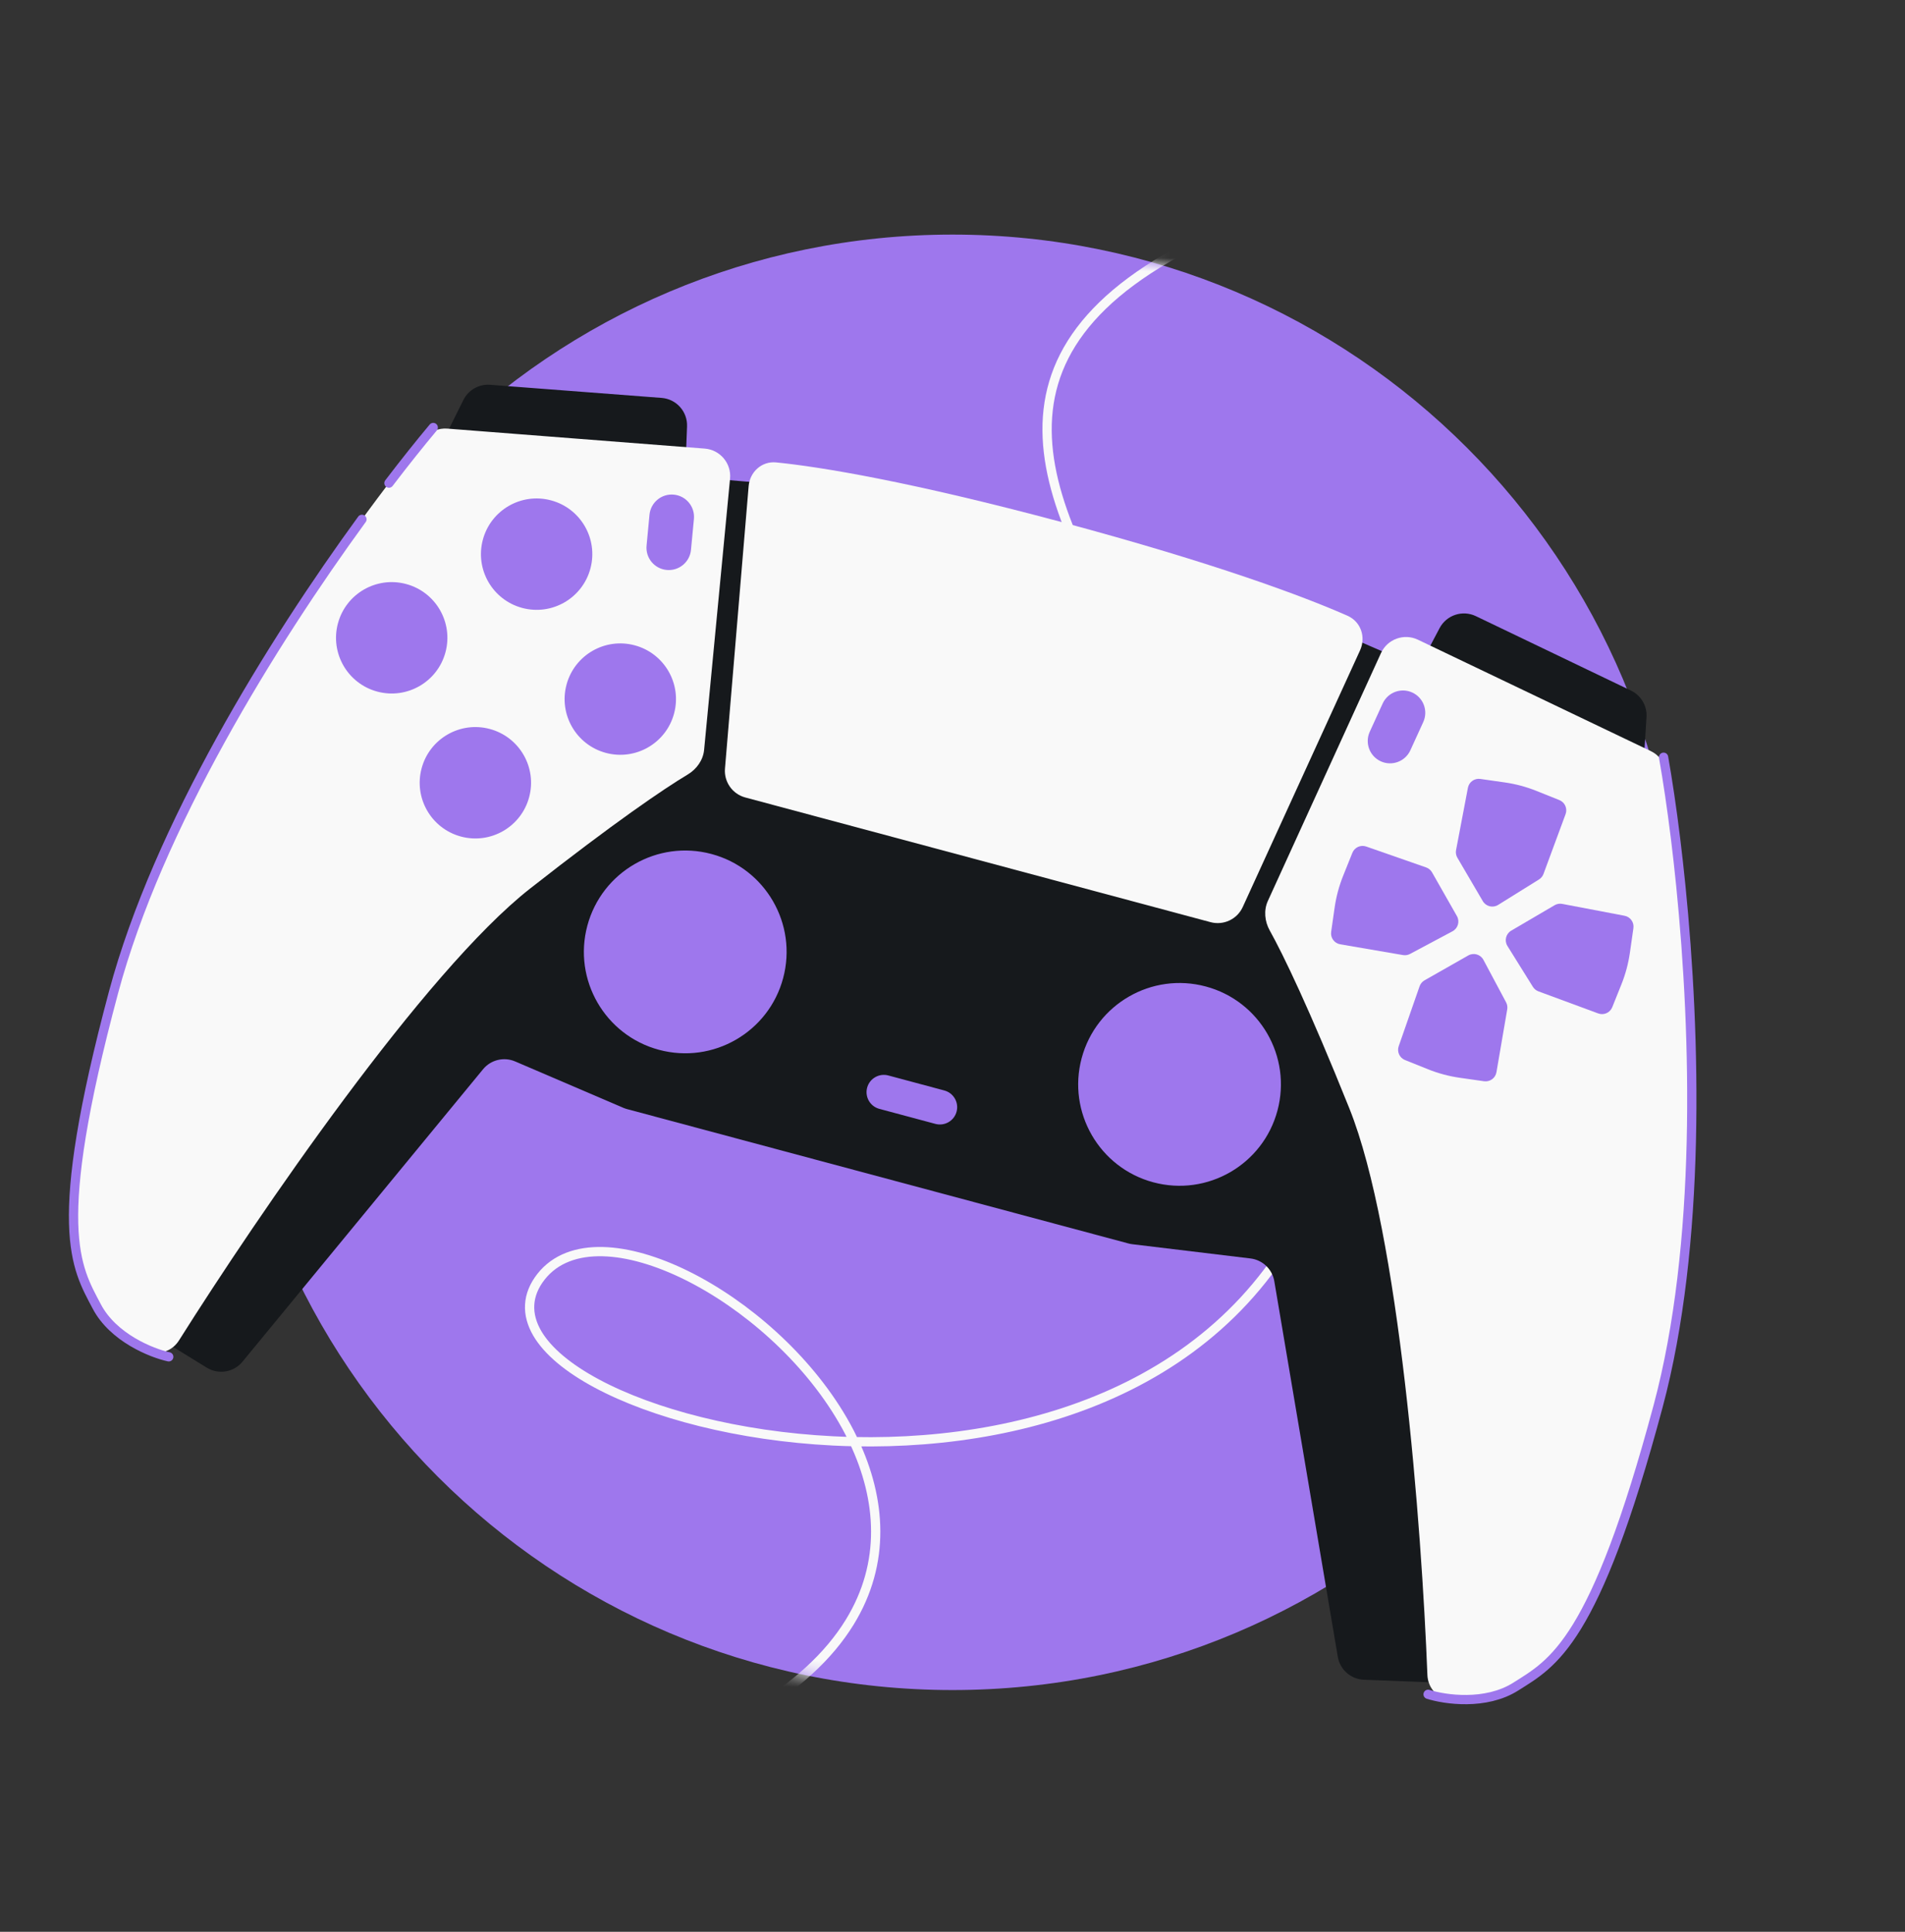 <svg width="144" height="146" viewBox="0 0 144 146" fill="none" xmlns="http://www.w3.org/2000/svg">
<rect x="0" y="0" width="144" height="146" fill="#333333" stroke="none"/>
<path d="M72 127.73C102.376 127.73 127 103.106 127 72.73C127 42.354 102.376 17.73 72 17.73C41.624 17.73 17 42.354 17 72.73C17 103.106 41.624 127.73 72 127.73Z" fill="#9E77ED"/>
<mask id="mask0_1_6426" style="mask-type:alpha" maskUnits="userSpaceOnUse" x="17" y="17" width="110" height="111">
<path d="M72 127.73C102.376 127.73 127 103.106 127 72.73C127 42.354 102.376 17.73 72 17.73C41.624 17.73 17 42.354 17 72.73C17 103.106 41.624 127.73 72 127.73Z" fill="#1EBFBF"/>
</mask>
<g mask="url(#mask0_1_6426)">
<path d="M99.863 14.629C86.956 18.649 81.253 23.531 79.649 28.917C78.04 34.321 80.505 40.383 84.356 46.909C85.888 49.504 87.626 52.153 89.394 54.847C89.843 55.531 90.293 56.217 90.742 56.906C92.96 60.307 95.152 63.772 96.948 67.258C100.538 74.223 102.587 81.339 100.071 88.274C94.256 104.305 78.421 109.248 64.56 108.957M64.56 108.957C66.6 113.288 66.99 118.11 64.227 122.605C61.125 127.651 54.099 132.198 41.226 135.196M64.56 108.957L64.238 108.303C64.068 107.973 63.889 107.645 63.7 107.322C60.955 102.6 56.34 98.588 51.899 96.393C49.679 95.296 47.482 94.642 45.567 94.596C43.649 94.549 41.982 95.113 40.899 96.488C40.364 97.168 40.078 97.881 40.037 98.612C39.997 99.342 40.202 100.061 40.602 100.753C41.399 102.127 42.986 103.423 45.101 104.558C49.341 106.834 55.849 108.543 62.965 108.9C63.254 108.914 63.543 108.927 63.834 108.937L64.56 108.957Z" stroke="#F9F9F9" stroke-width="0.7"/>
</g>
<path d="M51.934 32.228L51.807 35.533C51.762 36.711 50.749 37.616 49.574 37.529L35.132 36.462C33.657 36.353 32.763 34.783 33.422 33.459L35.027 30.231C35.404 29.472 36.204 29.018 37.049 29.082L50.013 30.073C51.128 30.158 51.977 31.11 51.934 32.228Z" fill="#16191C"/>
<path d="M108.819 47.473L107.276 50.398C106.727 51.441 107.151 52.732 108.213 53.244L121.254 59.54C122.586 60.183 124.144 59.271 124.236 57.795L124.46 54.197C124.513 53.351 124.047 52.557 123.283 52.191L111.561 46.567C110.552 46.083 109.341 46.483 108.819 47.473Z" fill="#16191C"/>
<path d="M103.098 126.951L109.987 127.215C111.136 127.259 112.104 126.363 112.147 125.214L114.79 55.142C114.822 54.285 114.325 53.495 113.538 53.154L99.633 47.122C99.54 47.081 99.443 47.047 99.344 47.021L61.393 36.852C61.274 36.82 61.152 36.799 61.029 36.788L48.589 35.736C47.816 35.671 47.07 36.041 46.655 36.697L8.721 96.638C8.101 97.618 8.401 98.917 9.389 99.525L15.63 103.365C16.516 103.91 17.668 103.718 18.329 102.915L36.513 80.812C37.101 80.097 38.09 79.856 38.941 80.221L47.117 83.726C47.209 83.765 47.303 83.797 47.399 83.823L85.299 93.978C85.394 94.004 85.491 94.023 85.589 94.034L94.521 95.111C95.437 95.221 96.171 95.921 96.325 96.83L101.125 125.218C101.29 126.19 102.113 126.913 103.098 126.951Z" fill="#16191C"/>
<path d="M124.785 56.767L107.18 48.347C106.13 47.845 104.872 48.302 104.388 49.361L95.838 68.091C95.515 68.799 95.598 69.638 95.977 70.318C96.996 72.144 98.969 76.222 101.996 83.764C105.771 93.168 107.46 115.347 107.898 126.591C107.932 127.471 108.512 128.242 109.385 128.359C110.881 128.559 112.939 128.503 114.567 127.474C117.396 125.686 120.541 124.18 125.339 106.273C129.55 90.56 127.65 68.759 125.931 58.283C125.822 57.62 125.392 57.057 124.785 56.767Z" fill="#F9F9F9"/>
<path d="M125.751 57.23C126.054 58.949 126.369 61.045 126.661 63.42C126.798 64.54 126.931 65.722 127.055 66.956C128.198 78.335 128.595 94.124 125.339 106.274C120.541 124.181 117.396 125.687 114.567 127.475C112.304 128.905 109.213 128.455 107.95 128.052" stroke="#9E77ED" stroke-width="0.7" stroke-linecap="round"/>
<path d="M33.817 32.394L53.274 33.904C54.434 33.995 55.296 35.019 55.185 36.178L53.224 56.674C53.15 57.449 52.658 58.133 51.99 58.533C50.196 59.605 46.448 62.15 40.055 67.168C32.084 73.425 19.531 91.787 13.53 101.306C13.06 102.051 12.173 102.43 11.358 102.094C9.962 101.519 8.209 100.442 7.313 98.737C5.757 95.774 3.786 92.897 8.584 74.99C12.795 59.276 25.34 41.346 32.067 33.134C32.493 32.614 33.147 32.342 33.817 32.394Z" fill="#F9F9F9"/>
<path d="M32.749 32.31C31.768 33.481 30.634 34.897 29.401 36.513M12.755 102.545C11.46 102.263 8.558 101.107 7.313 98.736C5.757 95.773 3.786 92.896 8.584 74.99C11.938 62.472 20.582 48.547 27.36 39.25" stroke="#9E77ED" stroke-width="0.7" stroke-linecap="round"/>
<path d="M91.508 69.695L56.336 60.271C55.363 60.01 54.717 59.09 54.801 58.086L56.59 36.745C56.681 35.662 57.587 34.84 58.668 34.948C62.037 35.283 68.857 36.405 80.28 39.466C91.833 42.561 98.614 45.1 101.867 46.542C102.868 46.986 103.264 48.157 102.808 49.152L93.94 68.55C93.517 69.474 92.49 69.958 91.508 69.695Z" fill="#F9F9F9"/>
<path d="M87.18 89.356C83.094 88.261 80.668 84.06 81.763 79.973C82.858 75.886 87.059 73.461 91.146 74.556C95.233 75.651 97.658 79.852 96.563 83.939C95.468 88.025 91.267 90.451 87.18 89.356Z" fill="#9E77ED"/>
<path d="M49.816 79.343C45.729 78.248 43.303 74.047 44.398 69.96C45.494 65.873 49.694 63.448 53.781 64.543C57.868 65.638 60.293 69.839 59.198 73.926C58.103 78.013 53.903 80.438 49.816 79.343Z" fill="#9E77ED"/>
<path d="M39.475 45.946C37.23 45.345 35.897 43.037 36.499 40.791C37.1 38.546 39.408 37.214 41.653 37.816C43.899 38.417 45.231 40.725 44.629 42.97C44.028 45.215 41.72 46.548 39.475 45.946Z" fill="#9E77ED"/>
<path d="M34.845 63.225C32.6 62.623 31.267 60.315 31.869 58.07C32.47 55.825 34.778 54.492 37.023 55.094C39.269 55.695 40.601 58.003 39.999 60.248C39.398 62.494 37.09 63.826 34.845 63.225Z" fill="#9E77ED"/>
<path d="M42.823 51.748C43.425 49.502 45.733 48.17 47.978 48.772C50.223 49.373 51.556 51.681 50.954 53.926C50.352 56.172 48.045 57.504 45.799 56.902C43.554 56.301 42.222 53.993 42.823 51.748Z" fill="#9E77ED"/>
<path d="M25.544 47.115C26.146 44.87 28.453 43.537 30.699 44.139C32.944 44.74 34.276 47.048 33.675 49.294C33.073 51.539 30.765 52.871 28.52 52.27C26.275 51.668 24.942 49.36 25.544 47.115Z" fill="#9E77ED"/>
<path d="M67.148 81.281L71.383 82.416C72.081 82.603 72.495 83.32 72.308 84.017L72.308 84.017C72.121 84.714 71.404 85.128 70.707 84.941L66.472 83.806C65.774 83.62 65.36 82.903 65.547 82.206L65.547 82.206C65.734 81.508 66.451 81.094 67.148 81.281Z" fill="#9E77ED"/>
<path d="M52.454 39.223L52.232 41.556C52.144 42.484 51.321 43.164 50.393 43.076C49.466 42.988 48.786 42.165 48.874 41.237L49.096 38.903C49.184 37.976 50.007 37.295 50.934 37.384C51.862 37.472 52.542 38.295 52.454 39.223Z" fill="#9E77ED"/>
<path d="M104.516 53.171L103.541 55.303C103.154 56.151 103.527 57.151 104.374 57.539C105.221 57.926 106.222 57.553 106.61 56.706L107.584 54.574C107.972 53.727 107.599 52.726 106.752 52.338C105.904 51.951 104.904 52.324 104.516 53.171Z" fill="#9E77ED"/>
<path d="M113.932 76.286L113.118 81.034C113.042 81.479 112.626 81.782 112.18 81.718L111.042 81.555L110.345 81.456C109.52 81.338 108.712 81.122 107.938 80.811L106.205 80.115C105.792 79.949 105.582 79.488 105.729 79.068L107.308 74.54C107.374 74.35 107.507 74.19 107.683 74.09L110.987 72.211C111.394 71.979 111.912 72.129 112.133 72.543L113.846 75.753C113.933 75.916 113.963 76.104 113.932 76.286Z" fill="#9E77ED"/>
<path d="M116.674 66.049L118.343 61.531C118.5 61.108 118.291 60.637 117.873 60.469L116.806 60.041L116.152 59.779C115.379 59.468 114.571 59.252 113.746 59.134L111.896 58.87C111.456 58.807 111.044 59.101 110.961 59.538L110.064 64.25C110.027 64.448 110.062 64.653 110.164 64.826L112.086 68.106C112.323 68.51 112.847 68.639 113.244 68.392L116.333 66.468C116.49 66.37 116.61 66.223 116.674 66.049Z" fill="#9E77ED"/>
<path d="M106.055 72.182L101.306 71.368C100.862 71.292 100.559 70.876 100.623 70.43L100.785 69.292L100.885 68.595C101.003 67.77 101.219 66.962 101.53 66.189L102.226 64.455C102.391 64.042 102.852 63.832 103.273 63.979L107.801 65.558C107.991 65.625 108.151 65.758 108.25 65.933L110.13 69.237C110.361 69.644 110.211 70.162 109.798 70.383L106.587 72.096C106.424 72.183 106.237 72.213 106.055 72.182Z" fill="#9E77ED"/>
<path d="M116.29 74.924L120.809 76.593C121.232 76.75 121.703 76.541 121.871 76.123L122.299 75.056L122.561 74.403C122.872 73.629 123.088 72.821 123.206 71.996L123.47 70.147C123.533 69.706 123.238 69.294 122.801 69.211L118.09 68.314C117.892 68.277 117.687 68.312 117.513 68.414L114.234 70.336C113.83 70.573 113.7 71.097 113.948 71.495L115.872 74.583C115.97 74.74 116.117 74.86 116.29 74.924Z" fill="#9E77ED"/>
</svg>
